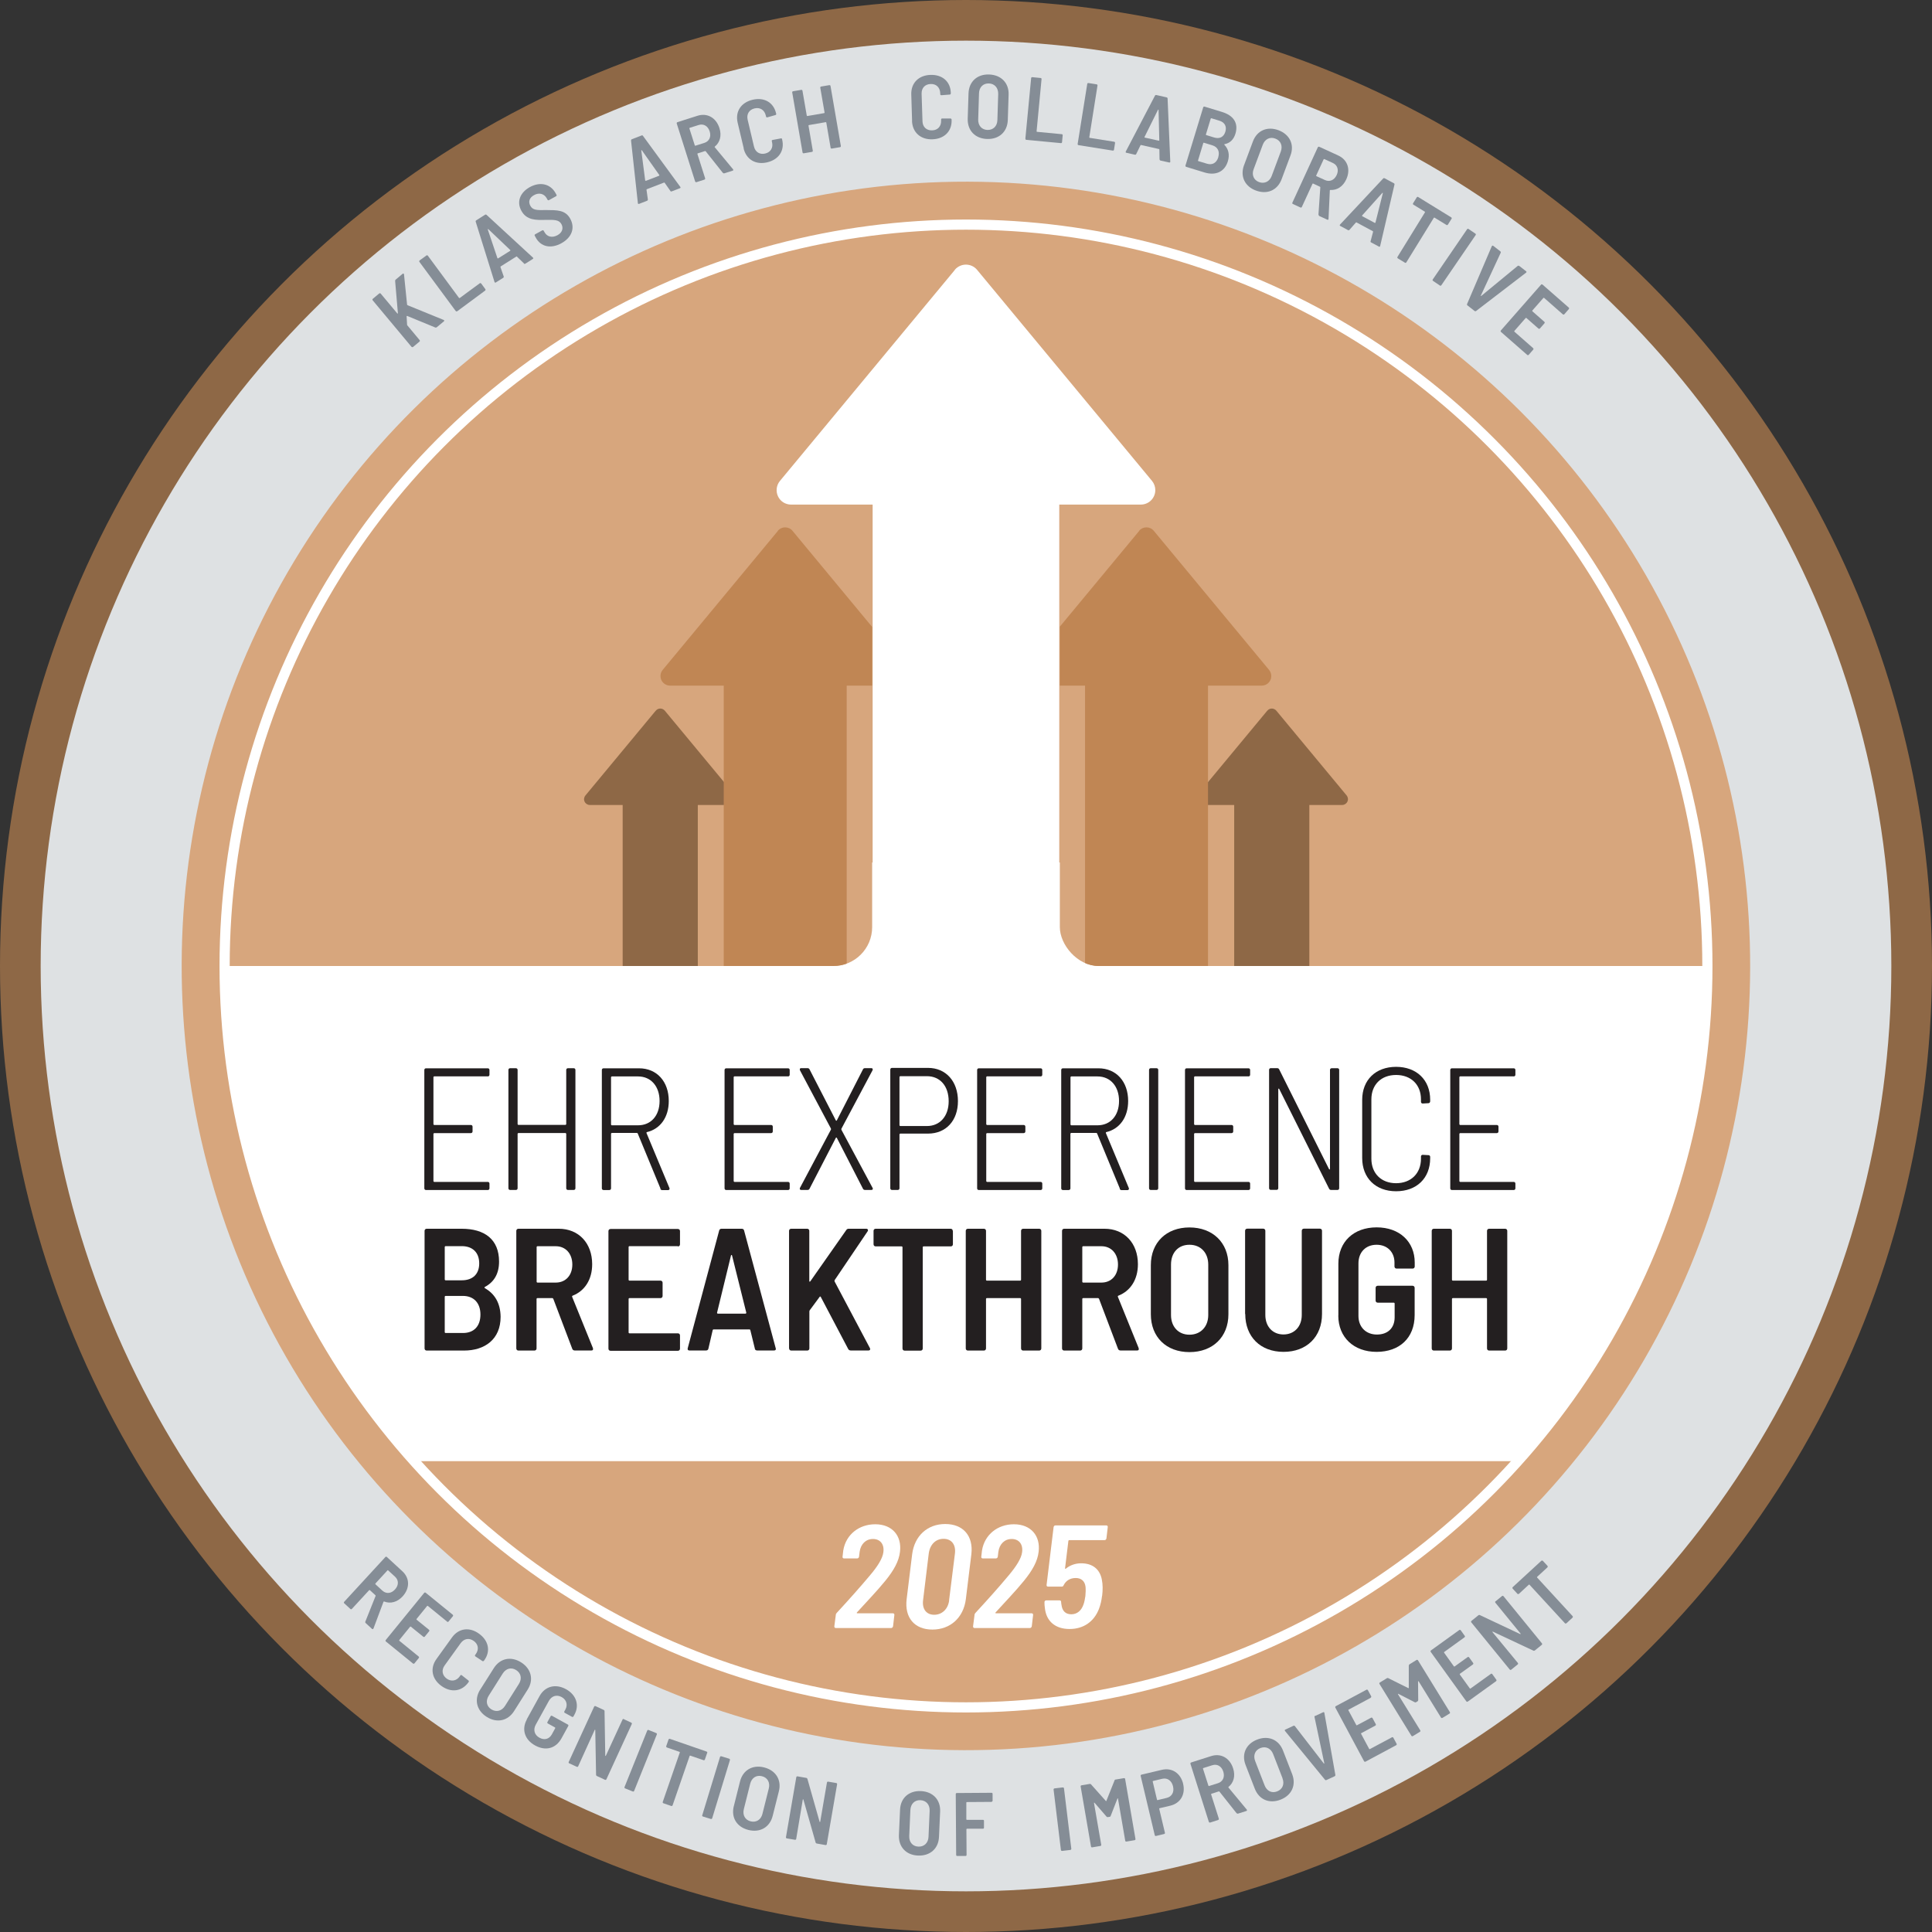 <?xml version="1.0" encoding="UTF-8"?><svg id="Layer_2" xmlns="http://www.w3.org/2000/svg" xmlns:xlink="http://www.w3.org/1999/xlink" viewBox="0 0 237.58 237.58"><rect x="0" y="0" width="237.58" height="237.58" fill="#333333" stroke="none"/><defs><style>.cls-1{fill:#c08654;}.cls-2{fill:#231f20;}.cls-3{fill:#fff;}.cls-4,.cls-5,.cls-6,.cls-7{fill:none;}.cls-5{stroke:#fff;stroke-width:1.25px;}.cls-8{fill:#8e6846;}.cls-9{clip-path:url(#clippath-1);}.cls-10{fill:#858d96;}.cls-11{clip-path:url(#clippath-3);}.cls-12{fill:#dee1e3;}.cls-13{fill:#d7a67d;}.cls-6{stroke:#8e6846;}.cls-6,.cls-7{stroke-width:5px;}.cls-14{clip-path:url(#clippath-2);}.cls-15{clip-path:url(#clippath);}.cls-7{stroke:#d7a67d;}</style><clipPath id="clippath"><path class="cls-4" d="M24.85,118.79c0,51.88,42.06,93.94,93.94,93.94s93.94-42.06,93.94-93.94S170.67,24.85,118.79,24.85,24.85,66.91,24.85,118.79"/></clipPath><clipPath id="clippath-1"><rect class="cls-4" x="56.11" y="62.76" width="51.14" height="56.03" rx="4.78" ry="4.78"/></clipPath><clipPath id="clippath-2"><rect class="cls-4" x="130.33" y="62.76" width="51.14" height="56.03" rx="4.78" ry="4.78"/></clipPath><clipPath id="clippath-3"><path class="cls-4" d="M27.62,118.79c0,50.35,40.82,91.17,91.17,91.17s91.17-40.82,91.17-91.17S169.14,27.62,118.79,27.62,27.62,68.44,27.62,118.79"/></clipPath></defs><g id="Layer_1-2"><path class="cls-12" d="M118.79,235.08c64.23,0,116.29-52.06,116.29-116.29S183.02,2.5,118.79,2.5,2.5,54.56,2.5,118.79s52.06,116.29,116.29,116.29"/><circle class="cls-6" cx="118.79" cy="118.79" r="116.29"/><path class="cls-3" d="M118.79,212.73c51.88,0,93.94-42.06,93.94-93.94S170.67,24.85,118.79,24.85,24.85,66.91,24.85,118.79s42.06,93.94,93.94,93.94"/><g class="cls-15"><rect class="cls-13" x="-10.17" y=".29" width="259.16" height="118.5"/></g><circle class="cls-7" cx="118.79" cy="118.79" r="93.94" transform="translate(-.3 237.28) rotate(-89.86)"/><path class="cls-10" d="M50.62,42.67l-4.79-5.74c-.05-.06-.04-.14.02-.19l.78-.65c.06-.05.14-.04.19.02l2.04,2.44s.07.03.07-.03l-.34-3.96c-.01-.06.01-.12.06-.17l.86-.72c.08-.06.16-.03.17.07l.38,3.73s.02.04.05.06l4.44,1.81s.05.02.06.04c.04.04.02.1-.03.14l-.87.72c-.05.04-.12.06-.19.03l-3.45-1.42s-.07,0-.07.04l.06,1.06s.01.05.03.06l1.51,1.81c.05.06.04.14-.02.19l-.78.65c-.06.05-.14.04-.19-.02Z"/><path class="cls-10" d="M56.02,38.22l-4.44-6.01c-.05-.06-.03-.14.03-.19l.82-.6c.06-.05.14-.03.19.03l3.83,5.19s.05.03.08.01l2.46-1.81c.06-.05.14-.03.19.03l.5.68c.05.06.03.14-.03.19l-3.42,2.53c-.06.05-.14.03-.19-.03Z"/><path class="cls-10" d="M64.44,32.4l-.88-.85s-.04-.03-.07,0l-1.93,1.22s-.03.03-.02.07l.4,1.15c.02.08,0,.14-.07.18l-.89.56c-.07.05-.14.03-.17-.06l-2.31-7.4c-.02-.08,0-.13.07-.18l1.07-.68c.07-.04.13-.04.19.01l5.7,5.25s.03.02.03.03c.04.06.02.11-.05.15l-.9.57c-.07.04-.13.04-.19-.01ZM61.26,31.77l1.48-.93s.04-.05.01-.09l-2.71-2.58s-.07,0-.06.04l1.19,3.54s.05.04.08.03Z"/><path class="cls-10" d="M65.9,29.24l-.14-.25c-.04-.07-.02-.14.05-.18l.87-.48c.07-.04.14-.02.18.05l.11.19c.3.54.92.72,1.59.35.61-.34.74-.88.48-1.36-.3-.54-.85-.54-1.97-.52-1.16.03-2.31.05-2.95-1.11-.62-1.12-.17-2.25,1.03-2.92,1.27-.7,2.54-.4,3.17.74l.11.2c.04.07.02.14-.05.18l-.87.48c-.07.04-.14.02-.18-.05l-.1-.18c-.3-.54-.92-.75-1.57-.38-.54.3-.73.79-.44,1.31.29.53.78.55,1.95.52,1.31.01,2.35-.03,2.95,1.06.63,1.14.2,2.31-1.08,3.02-1.3.72-2.54.44-3.15-.68Z"/><path class="cls-10" d="M82.43,23.47l-.7-1s-.04-.03-.07-.02l-2.12.82s-.04.03-.04.06l.17,1.2c0,.08-.03.13-.1.16l-.98.38c-.08.03-.14,0-.15-.09l-.84-7.7c0-.08.03-.13.1-.16l1.19-.46c.07-.03.14-.02.18.05l4.58,6.26s.02.03.03.04c.02.06,0,.11-.08.14l-.99.38c-.07.03-.14.02-.18-.05ZM79.42,22.24l1.63-.63s.05-.04.03-.08l-2.16-3.06s-.07-.02-.06.02l.48,3.7s.04.05.08.04Z"/><path class="cls-10" d="M88.89,21.26l-2.11-2.66s-.05-.03-.07-.03l-.91.29s-.05.04-.04.07l.95,2.99c.02.07-.01.14-.09.17l-.97.31c-.07.02-.14-.01-.17-.09l-2.26-7.12c-.02-.07.01-.14.09-.17l2.45-.78c1.21-.39,2.3.23,2.71,1.51.3.94.06,1.77-.57,2.28-.03.02-.03.06,0,.08l2.24,2.7s.02.04.03.06c.02.05,0,.09-.08.12l-1.01.32c-.07.02-.14,0-.18-.06ZM84.77,15.78l.67,2.1s.04.05.07.04l1.11-.35c.59-.19.86-.75.65-1.41-.21-.67-.76-.98-1.35-.79l-1.11.35s-.05.04-.04.07Z"/><path class="cls-10" d="M91.46,18.25l-.75-3.16c-.32-1.37.41-2.48,1.83-2.82,1.42-.34,2.57.31,2.89,1.65l.02.06c.02.08-.02.15-.1.17l-.99.28c-.08.02-.14-.01-.16-.1l-.03-.13c-.16-.68-.71-1.03-1.38-.87-.68.16-1.01.72-.85,1.4l.78,3.3c.16.67.71,1.01,1.38.85.67-.16,1-.72.84-1.38l-.03-.14c-.02-.09.01-.13.1-.15l1.01-.19c.08-.02.14.02.16.1v.04c.33,1.36-.41,2.46-1.83,2.8-1.42.34-2.58-.34-2.91-1.72Z"/><path class="cls-10" d="M100.98,10.64l1-.17c.08-.01.14.03.15.11l1.27,7.37c.01.08-.03.14-.11.15l-1,.17c-.08.01-.14-.03-.15-.11l-.53-3.09s-.03-.05-.06-.05l-2.08.36s-.05.03-.05.06l.53,3.09c.01.08-.03.14-.11.15l-1,.17c-.08.01-.14-.03-.15-.11l-1.27-7.37c-.01-.08.03-.14.11-.15l1-.17c.08-.01.14.03.15.11l.53,3.06s.03.05.06.05l2.08-.36s.05-.03.05-.06l-.53-3.06c-.01-.08.03-.14.11-.15Z"/><path class="cls-10" d="M112.16,14.86l-.1-3.25c-.04-1.4.9-2.35,2.36-2.4,1.46-.05,2.46.82,2.5,2.2v.07c0,.08-.05.15-.13.15l-1.03.08c-.08,0-.13-.04-.14-.13v-.13c-.03-.7-.49-1.15-1.18-1.12-.7.02-1.13.5-1.11,1.2l.11,3.39c.02.69.49,1.14,1.19,1.11.69-.02,1.12-.5,1.1-1.19v-.14c0-.09.04-.12.12-.13h1.03c.08,0,.13.06.14.14v.04c.05,1.39-.9,2.33-2.36,2.38-1.46.05-2.46-.85-2.51-2.27Z"/><path class="cls-10" d="M119,14.6l.1-3.12c.05-1.44,1.06-2.37,2.53-2.32,1.48.05,2.45,1.04,2.4,2.48l-.1,3.12c-.05,1.45-1.07,2.38-2.55,2.33-1.47-.05-2.42-1.04-2.38-2.49ZM122.65,14.77l.1-3.21c.02-.75-.44-1.28-1.15-1.3-.71-.02-1.19.47-1.21,1.22l-.1,3.21c-.02.74.42,1.26,1.13,1.29.72.02,1.21-.47,1.23-1.21Z"/><path class="cls-10" d="M126.09,17.05l.71-7.44c0-.08.07-.13.15-.12l1.01.1c.08,0,.13.07.12.14l-.61,6.42s.02.06.05.06l3.04.29c.08,0,.13.07.12.14l-.08.84c0,.08-.07.13-.14.12l-4.24-.4c-.08,0-.13-.07-.12-.14Z"/><path class="cls-10" d="M132.52,17.7l1.18-7.38c.01-.08.08-.12.15-.11l1,.16c.08.01.12.08.11.15l-1.01,6.37s.01.06.05.06l3.01.48c.08.01.12.08.11.15l-.13.83c-.01.08-.08.12-.15.11l-4.21-.67c-.08-.01-.12-.08-.11-.15Z"/><path class="cls-10" d="M142.59,19.61l-.02-1.22s-.01-.05-.04-.06l-2.22-.5s-.05,0-.06.03l-.53,1.09c-.04.07-.1.09-.18.07l-1.02-.23c-.09-.02-.12-.07-.08-.16l3.59-6.87c.04-.07.1-.09.18-.07l1.24.28c.08.02.12.06.13.14l.33,7.75s0,.03,0,.05c-.01.06-.07.09-.14.07l-1.04-.23c-.08-.02-.12-.06-.13-.14ZM140.78,16.92l1.71.38s.07,0,.07-.05l-.09-3.74s-.04-.06-.07-.01l-1.66,3.35s0,.07.04.08Z"/><path class="cls-10" d="M150.56,17.8c.5.52.68,1.2.43,2.04-.42,1.36-1.58,1.76-2.86,1.37l-2.26-.69c-.07-.02-.11-.09-.09-.17l2.18-7.15c.02-.07.09-.11.16-.09l2.13.65c1.4.42,2.08,1.34,1.67,2.69-.23.74-.69,1.16-1.34,1.28-.04.01-.04.03-.02.06ZM149.81,19.33c.21-.7-.06-1.25-.72-1.46l-1.05-.32s-.06,0-.07.04l-.65,2.15s0,.06.04.07l1.06.32c.66.2,1.18-.09,1.4-.8ZM148.89,14.57l-.6,1.97s0,.06.04.07l.98.3c.67.2,1.17-.06,1.37-.7.2-.66-.07-1.17-.74-1.37l-.98-.3s-.06,0-.07.04Z"/><path class="cls-10" d="M152.98,20.32l1.09-2.92c.5-1.35,1.76-1.9,3.14-1.39,1.39.52,1.99,1.77,1.48,3.11l-1.09,2.92c-.51,1.36-1.77,1.91-3.16,1.39-1.38-.51-1.96-1.76-1.46-3.12ZM156.38,21.64l1.12-3c.26-.7,0-1.35-.68-1.6-.66-.25-1.28.07-1.54.77l-1.12,3c-.26.69,0,1.33.66,1.58.67.25,1.3-.06,1.56-.75Z"/><path class="cls-10" d="M162.13,26.42l.23-3.39s-.01-.05-.03-.06l-.86-.4s-.06,0-.07.03l-1.31,2.85c-.03.07-.11.1-.18.06l-.92-.42c-.07-.03-.1-.11-.06-.18l3.12-6.79c.03-.07.11-.1.18-.07l2.33,1.07c1.16.53,1.55,1.72.99,2.94-.41.89-1.14,1.35-1.96,1.3-.03,0-.06.02-.06.06l-.16,3.5s0,.05-.02.06c-.02.05-.07.07-.14.03l-.96-.44c-.07-.03-.1-.1-.09-.17ZM162.77,19.59l-.92,2s0,.06.03.07l1.05.48c.56.26,1.14.03,1.44-.61.3-.64.09-1.24-.47-1.49l-1.05-.48s-.06,0-.07.03Z"/><path class="cls-10" d="M168.54,29.68l.31-1.18s0-.05-.03-.07l-2.01-1.08s-.04-.01-.07.01l-.8.91c-.06.06-.12.06-.19.02l-.93-.5c-.08-.04-.1-.1-.03-.18l5.3-5.66c.06-.06.12-.06.19-.02l1.12.6c.07.04.1.09.08.17l-1.76,7.55s0,.03-.01.04c-.03.06-.09.07-.15.03l-.94-.5c-.07-.04-.1-.09-.08-.17ZM167.52,26.59l1.54.82s.07.01.08-.03l.91-3.63s-.03-.07-.06-.03l-2.49,2.78s-.01.07.02.08Z"/><path class="cls-10" d="M178.5,26.9l-.45.72c-.04.07-.12.08-.18.04l-1.47-.9s-.06-.01-.08.02l-3.38,5.48c-.04.07-.12.08-.18.04l-.87-.53c-.06-.04-.08-.12-.04-.18l3.38-5.48s.01-.06-.02-.08l-1.4-.86c-.07-.04-.08-.12-.04-.18l.45-.72c.04-.07.12-.08.18-.04l4.06,2.5c.07.04.08.12.04.18Z"/><path class="cls-10" d="M176.19,34.36l4.22-6.17c.04-.06.12-.08.18-.03l.84.57c.06.04.08.12.03.18l-4.22,6.17c-.04.06-.12.08-.18.03l-.84-.57c-.06-.04-.08-.12-.03-.18Z"/><path class="cls-10" d="M186.81,32.69l.85.66c.07.05.08.12,0,.18l-6.14,4.71c-.07.05-.13.04-.19,0l-.87-.68c-.06-.05-.08-.11-.05-.18l3.04-7.11s.02-.03.03-.03c.04-.05.1-.05.16,0l.86.67c.06.05.07.11.04.18l-2.44,5.26c-.02.05.01.08.05.04l4.47-3.68c.06-.05.13-.06.19,0Z"/><path class="cls-10" d="M192.19,38.66l-2.31-2.03s-.06-.02-.08,0l-1.37,1.56s-.02.06,0,.08l1.48,1.3c.06.05.06.13.01.19l-.55.63c-.05.06-.13.06-.19.01l-1.48-1.3s-.06-.02-.08,0l-1.4,1.6s-.02.06,0,.08l2.31,2.03c.06.05.06.13.01.19l-.55.63c-.05.06-.13.06-.19.01l-3.22-2.82c-.06-.05-.06-.13-.01-.19l4.93-5.62c.05-.06.13-.06.19-.01l3.22,2.82c.06.05.06.13.01.19l-.55.63c-.05.06-.13.06-.19.01Z"/><path class="cls-10" d="M44.93,199.4l1.26-3.15s0-.06-.01-.07l-.7-.64s-.06-.02-.08,0l-2.13,2.31c-.05.06-.13.06-.19,0l-.75-.69c-.06-.05-.06-.13,0-.19l5.06-5.5c.05-.06.13-.06.19,0l1.89,1.74c.94.86.94,2.11.04,3.1-.67.72-1.5.93-2.27.63-.03-.01-.06,0-.08.03l-1.23,3.28s-.02.04-.04.06c-.04.04-.08.04-.14,0l-.78-.72c-.06-.05-.07-.12-.04-.19ZM47.65,193.11l-1.49,1.62s-.02.06,0,.08l.86.79c.46.42,1.08.38,1.55-.14.48-.52.47-1.15.01-1.57l-.86-.79s-.06-.02-.08,0Z"/><path class="cls-10" d="M54.99,199.42l-2.38-1.94s-.06-.02-.08,0l-1.31,1.61s-.02.06,0,.08l1.53,1.24c.06.05.07.13.02.19l-.53.65c-.05.06-.13.07-.19.02l-1.53-1.24s-.06-.02-.08,0l-1.34,1.65s-.02.06,0,.08l2.38,1.94c.06.05.07.13.02.19l-.53.65c-.05.06-.13.07-.19.02l-3.32-2.7c-.06-.05-.07-.13-.02-.19l4.72-5.79c.05-.06.13-.07.19-.02l3.32,2.7c.06.05.07.13.02.19l-.53.65c-.05.06-.13.07-.19.02Z"/><path class="cls-10" d="M53.68,204l1.9-2.64c.82-1.14,2.15-1.32,3.33-.46,1.18.85,1.45,2.15.64,3.27l-.04.05c-.05.06-.13.08-.19.04l-.86-.57c-.06-.05-.08-.11-.03-.18l.08-.11c.41-.57.31-1.21-.25-1.61-.57-.41-1.2-.29-1.61.27l-1.98,2.75c-.4.56-.3,1.2.26,1.61.56.4,1.2.29,1.6-.27l.08-.12c.05-.07.11-.07.18-.02l.81.64c.06.05.08.12.03.19l-.03.04c-.81,1.13-2.13,1.3-3.32.44-1.18-.85-1.43-2.18-.6-3.32Z"/><path class="cls-10" d="M59.05,207.78l1.67-2.64c.77-1.22,2.11-1.5,3.36-.72,1.25.79,1.58,2.14.81,3.35l-1.67,2.64c-.77,1.22-2.13,1.51-3.38.71-1.24-.79-1.56-2.13-.79-3.35ZM62.1,209.78l1.71-2.71c.4-.63.27-1.32-.34-1.7-.6-.38-1.26-.2-1.66.44l-1.71,2.71c-.4.63-.28,1.3.32,1.68.61.38,1.28.21,1.68-.42Z"/><path class="cls-10" d="M64.76,211.46l1.59-2.89c.67-1.22,1.97-1.55,3.25-.85,1.27.7,1.68,1.97,1.04,3.13l-.12.22c-.04.07-.11.09-.18.05l-.89-.49c-.07-.04-.09-.11-.05-.18l.12-.22c.32-.57.16-1.2-.45-1.54-.61-.34-1.24-.14-1.58.48l-1.61,2.92c-.34.62-.16,1.27.46,1.6.6.33,1.19.18,1.52-.41l.42-.77s0-.06-.02-.08l-.89-.49c-.07-.04-.09-.11-.05-.18l.39-.71c.04-.07.11-.09.18-.05l1.94,1.07c.07.04.09.11.05.18l-.83,1.51c-.71,1.29-1.98,1.58-3.25.88-1.28-.7-1.69-1.98-1.01-3.2Z"/><path class="cls-10" d="M76.71,211.41l.91.42c.07.03.1.11.07.18l-3.12,6.79c-.03.07-.11.1-.18.06l-.99-.46c-.06-.03-.1-.08-.1-.16l-.1-5.51s-.05-.06-.07,0l-2.03,4.47c-.03.07-.11.1-.18.06l-.92-.42c-.07-.03-.1-.11-.06-.18l3.12-6.79c.03-.07.11-.1.18-.06l1,.46c.06.03.1.08.1.15l.09,5.49s.05.06.07,0l2.05-4.45c.03-.07.11-.1.18-.06Z"/><path class="cls-10" d="M76.8,219.75l2.79-6.94c.03-.07.1-.1.17-.07l.94.38c.07.03.1.1.07.17l-2.79,6.94c-.03.07-.1.1-.17.07l-.94-.38c-.07-.03-.1-.1-.07-.17Z"/><path class="cls-10" d="M86.96,215.56l-.28.81c-.03.07-.1.11-.17.08l-1.63-.56s-.06,0-.07.03l-2.1,6.08c-.03.07-.1.11-.17.08l-.96-.33c-.07-.03-.11-.1-.08-.17l2.1-6.08s0-.06-.03-.07l-1.56-.54c-.07-.03-.11-.1-.08-.17l.28-.81c.03-.07.1-.11.17-.08l4.51,1.56c.07.03.11.1.08.17Z"/><path class="cls-10" d="M86.36,223.21l2.18-7.15c.02-.07.09-.11.16-.09l.97.3c.07.02.11.09.09.17l-2.18,7.15c-.02.07-.09.11-.17.09l-.97-.3c-.07-.02-.11-.09-.09-.17Z"/><path class="cls-10" d="M90.24,222.1l.76-3.03c.35-1.39,1.54-2.09,2.96-1.73,1.44.36,2.17,1.54,1.82,2.93l-.76,3.02c-.35,1.41-1.55,2.1-2.99,1.74-1.43-.36-2.15-1.53-1.79-2.94ZM93.76,223.04l.78-3.11c.18-.73-.15-1.34-.85-1.51-.69-.17-1.26.21-1.44.94l-.78,3.11c-.18.72.15,1.33.83,1.5.7.18,1.28-.2,1.46-.92Z"/><path class="cls-10" d="M101.84,219.09l.99.17c.08.01.12.08.11.15l-1.27,7.37c-.01.08-.08.12-.15.11l-1.08-.19c-.07-.01-.12-.05-.14-.12l-1.51-5.3s-.06-.04-.07.01l-.81,4.84c-.01.08-.08.12-.15.11l-1-.17c-.08-.01-.12-.08-.11-.15l1.27-7.37c.01-.08.08-.12.15-.11l1.08.19c.07.01.11.05.14.12l1.5,5.29s.06.04.07-.01l.83-4.83c.01-.08.08-.12.15-.11Z"/><path class="cls-10" d="M110.54,225.66l.14-3.12c.06-1.44,1.09-2.35,2.56-2.29,1.48.07,2.43,1.07,2.37,2.51l-.14,3.12c-.06,1.45-1.1,2.36-2.58,2.3-1.47-.06-2.41-1.07-2.35-2.52ZM114.18,225.88l.14-3.2c.03-.75-.42-1.28-1.14-1.31-.71-.03-1.19.46-1.23,1.21l-.14,3.2c-.03.74.41,1.27,1.12,1.3.72.03,1.22-.46,1.25-1.2Z"/><path class="cls-10" d="M121.95,221.58l-3.06.02s-.06.02-.06.06v2.08s.04.05.07.05h1.97c.08-.01.13.04.13.12v.84c0,.08-.05.13-.13.13h-1.97s-.06.03-.06.07l.02,3.15c0,.08-.05.13-.13.13h-1.02c-.08,0-.13-.05-.13-.13l-.05-7.48c0-.08.05-.13.13-.13l4.27-.03c.08,0,.13.06.13.13v.84c0,.08-.05.13-.13.13Z"/><path class="cls-10" d="M130.46,227.49l-.9-7.42c0-.08.04-.14.12-.15l1.01-.12c.08,0,.14.04.15.12l.9,7.42c0,.08-.04.14-.12.15l-1.01.12c-.08,0-.14-.04-.15-.12Z"/><path class="cls-10" d="M137.2,218.83l1.01-.17c.08-.01.14.03.15.11l1.27,7.37c.01.08-.03.14-.11.15l-1,.17c-.08.01-.14-.03-.15-.11l-.89-5.17c0-.05-.06-.06-.07,0l-.83,2.13c-.02.07-.07.1-.14.11l-.2.03c-.06.01-.12,0-.17-.06l-1.48-1.71s-.07-.02-.06.03l.89,5.14c.01.08-.03.14-.11.15l-1,.17c-.08.01-.14-.03-.15-.11l-1.27-7.37c-.01-.08.03-.14.11-.15l1-.17c.07-.01.12,0,.17.06l1.82,2.04s.05.04.06-.01l1.01-2.53c.02-.07.07-.1.14-.11Z"/><path class="cls-10" d="M145.49,219.36c.31,1.31-.33,2.39-1.59,2.69l-1.31.31s-.05.03-.04.07l.7,2.94c.02.08-.02.14-.1.16l-.99.24c-.08.02-.14-.02-.16-.1l-1.73-7.28c-.02-.08.02-.14.1-.16l2.49-.59c1.26-.3,2.32.4,2.64,1.74ZM144.25,219.67c-.17-.72-.71-1.08-1.34-.93l-1.12.27s-.05.03-.04.07l.53,2.24s.03.05.07.04l1.12-.27c.62-.15.95-.7.78-1.41Z"/><path class="cls-10" d="M152.06,222.97l-2.11-2.66s-.04-.03-.07-.02l-.91.29s-.05.04-.04.07l.95,2.99c.02.07-.01.14-.09.17l-.97.31c-.07.02-.14-.01-.17-.09l-2.26-7.13c-.02-.07.01-.14.09-.17l2.45-.78c1.21-.39,2.3.23,2.71,1.51.3.94.06,1.77-.57,2.28-.03.02-.03.06,0,.08l2.24,2.7s.02.04.03.06c.02.05,0,.09-.08.12l-1.01.32c-.07.02-.14,0-.18-.06ZM147.93,217.49l.67,2.1s.04.05.07.04l1.11-.35c.59-.19.86-.75.65-1.42-.21-.67-.76-.98-1.35-.79l-1.11.35s-.05.04-.04.07Z"/><path class="cls-10" d="M154.3,219.95l-1.13-2.91c-.52-1.34.05-2.59,1.42-3.12,1.38-.54,2.66,0,3.18,1.34l1.13,2.91c.52,1.35-.06,2.61-1.44,3.14-1.37.53-2.64-.01-3.16-1.36ZM157.72,218.69l-1.16-2.99c-.27-.7-.9-1-1.57-.74-.66.26-.91.9-.64,1.6l1.16,2.99c.27.69.88,1,1.54.74.67-.26.93-.9.66-1.6Z"/><path class="cls-10" d="M161.73,211.01l.97-.45c.08-.04.14-.02.16.08l1.35,7.62c.01.08-.02.13-.09.17l-1,.46c-.07.03-.13.03-.19-.04l-4.91-5.99s-.01-.03-.02-.04c-.03-.06,0-.11.07-.14l.99-.46c.07-.03.13-.01.18.05l3.55,4.59s.07.03.06-.03l-1.2-5.67c-.02-.08,0-.14.08-.17Z"/><path class="cls-10" d="M168.54,208.79l-2.71,1.45s-.04.05-.02.07l.98,1.83s.05.04.07.02l1.74-.93c.07-.04.14-.01.18.05l.4.74c.04.07.01.14-.05.18l-1.74.93s-.04.05-.02.07l1,1.87s.05.04.08.02l2.71-1.45c.07-.04.14-.01.18.05l.4.74c.04.07.01.14-.05.18l-3.77,2.02c-.07.04-.14.01-.18-.05l-3.53-6.59c-.04-.07-.01-.14.05-.18l3.77-2.02c.07-.04.14-.01.18.05l.4.74c.04.07.01.14-.05.18Z"/><path class="cls-10" d="M173.31,204.67l.88-.54c.07-.04.14-.02.18.04l3.92,6.37c.04.07.02.14-.04.18l-.87.53c-.07.04-.14.02-.18-.04l-2.75-4.46s-.07-.03-.07.02l.02,2.29c0,.07-.03.12-.09.16l-.17.1c-.06.03-.12.04-.18,0l-2.01-1.03s-.07,0-.04.05l2.74,4.44c.04.07.02.14-.04.18l-.87.53c-.07.04-.14.02-.18-.04l-3.92-6.37c-.04-.07-.02-.14.04-.18l.87-.53c.06-.03.12-.04.18,0l2.45,1.22s.06.01.06-.03v-2.73c0-.07.03-.12.08-.16Z"/><path class="cls-10" d="M180.08,201.35l-2.49,1.8s-.03.05-.01.08l1.21,1.69s.05.03.08.01l1.6-1.15c.06-.05.14-.03.19.03l.49.68c.05.06.03.14-.03.19l-1.6,1.15s-.03.05-.01.08l1.24,1.72s.05.03.08.01l2.5-1.8c.06-.05.14-.03.18.03l.49.68c.05.06.03.14-.03.19l-3.47,2.5c-.06.05-.14.03-.19-.03l-4.37-6.07c-.05-.06-.03-.14.03-.19l3.47-2.5c.06-.05.14-.03.19.03l.49.68c.05.06.03.14-.03.18Z"/><path class="cls-10" d="M183.92,196.91l.78-.64c.06-.05.14-.04.19.02l4.72,5.79c.05.06.04.14-.02.19l-.85.69c-.05.04-.12.05-.18.02l-4.99-2.34s-.07.02-.04.06l3.12,3.79c.05.06.04.14-.02.19l-.79.64c-.06.05-.14.04-.19-.02l-4.72-5.79c-.05-.06-.04-.14.02-.19l.85-.69c.05-.04.12-.05.18-.02l4.97,2.34s.07-.02.04-.06l-3.1-3.8c-.05-.06-.04-.14.02-.19Z"/><path class="cls-10" d="M189.71,191.92l.58.63c.05.06.05.14,0,.19l-1.27,1.17s-.03.05,0,.08l4.36,4.74c.05.06.05.14,0,.19l-.75.69c-.06.05-.14.05-.19,0l-4.36-4.74s-.05-.03-.08,0l-1.21,1.12c-.06.05-.14.05-.19,0l-.58-.63c-.05-.06-.05-.14,0-.19l3.51-3.23c.06-.05.14-.05.19,0Z"/><path class="cls-3" d="M117.42,33.19l-21.51,25.95c-.44.53-.53,1.27-.24,1.89.29.63.92,1.02,1.61,1.02h10.03v56.74c0,.98.8,0,1.78,0h19.39c.98,0,1.78.98,1.78,0v-56.74h10.03c.69,0,1.32-.4,1.61-1.02.11-.24.17-.5.17-.76,0-.41-.14-.81-.41-1.14l-21.51-25.95c-.34-.41-.84-.64-1.37-.64s-1.03.24-1.37.64"/><rect class="cls-3" x="94.31" y="106.06" width="51.34" height="22.49"/><rect class="cls-13" x="56.11" y="62.76" width="51.14" height="56.03" rx="4.78" ry="4.78"/><g class="cls-9"><path class="cls-8" d="M80.64,87.39l-8.65,10.43c-.18.22-.22.51-.1.76.12.25.37.41.65.41h4.03v22.82c0,.4.32,0,.72,0h7.8c.4,0,.72.4.72,0v-22.82h4.03c.28,0,.53-.16.65-.41.05-.1.07-.2.07-.3,0-.16-.06-.33-.16-.46l-8.65-10.43c-.14-.16-.34-.26-.55-.26s-.42.09-.55.26"/><path class="cls-1" d="M95.67,65.27l-14.18,17.11c-.29.35-.35.84-.16,1.25.19.41.61.68,1.06.68h6.61v37.41c0,.65.53,0,1.17,0h12.78c.65,0,1.17.65,1.17,0v-37.41h6.61c.45,0,.87-.26,1.06-.68.08-.16.11-.33.11-.5,0-.27-.09-.53-.27-.75l-14.18-17.11c-.22-.27-.55-.42-.9-.42s-.68.15-.9.42"/></g><rect class="cls-13" x="130.33" y="62.76" width="51.14" height="56.03" rx="4.78" ry="4.78"/><g class="cls-14"><path class="cls-8" d="M155.84,87.39l-8.65,10.43c-.18.22-.22.51-.1.76.12.25.37.41.65.41h4.03v22.82c0,.4.32,0,.72,0h7.8c.4,0,.72.4.72,0v-22.82h4.03c.28,0,.53-.16.65-.41.05-.1.07-.2.07-.3,0-.16-.06-.33-.16-.46l-8.65-10.43c-.14-.16-.34-.26-.55-.26s-.42.09-.55.26"/><path class="cls-1" d="M140.1,65.27l-14.18,17.11c-.29.35-.35.84-.16,1.25.19.41.61.68,1.06.68h6.61v37.41c0,.65.53,0,1.17,0h12.78c.65,0,1.17.65,1.17,0v-37.41h6.61c.45,0,.87-.26,1.06-.68.08-.16.11-.33.11-.5,0-.27-.09-.53-.27-.75l-14.18-17.11c-.22-.27-.55-.42-.9-.42s-.68.15-.9.42"/></g><g class="cls-11"><rect class="cls-13" x="42.03" y="179.68" width="153.53" height="38.6"/></g><circle class="cls-5" cx="118.79" cy="118.79" r="91.17"/><path class="cls-2" d="M59.61,158.4c1.22.68,1.93,1.84,1.95,3.53,0,2.76-1.93,4.15-4.51,4.15h-4.58c-.15,0-.26-.11-.26-.26v-14.46c0-.15.11-.26.26-.26h4.3c2.82,0,4.6,1.3,4.6,4.04,0,1.5-.62,2.52-1.75,3.12-.06.04-.06.09,0,.13ZM54.69,153.35v3.98c0,.06.04.11.11.11h1.99c1.35,0,2.14-.77,2.14-2.08s-.79-2.12-2.14-2.12h-1.99c-.06,0-.11.04-.11.11ZM59.08,161.65c0-1.41-.81-2.29-2.16-2.29h-2.12c-.06,0-.11.04-.11.11v4.34c0,.06.04.11.11.11h2.14c1.33,0,2.14-.83,2.14-2.27Z"/><path class="cls-2" d="M70.37,165.86l-2.33-6.14s-.06-.09-.11-.09h-1.84c-.06,0-.11.04-.11.11v6.08c0,.15-.11.26-.26.26h-1.97c-.15,0-.26-.11-.26-.26v-14.46c0-.15.11-.26.26-.26h4.96c2.46,0,4.11,1.78,4.11,4.36,0,1.9-.92,3.29-2.4,3.87-.06.02-.09.09-.06.15l2.55,6.29s.02.09.02.13c0,.11-.06.17-.21.17h-2.05c-.15,0-.26-.09-.3-.21ZM65.99,153.35v4.26c0,.06.04.11.11.11h2.25c1.2,0,2.03-.88,2.03-2.22s-.83-2.25-2.03-2.25h-2.25c-.06,0-.11.04-.11.11Z"/><path class="cls-2" d="M83.36,153.24h-5.95c-.06,0-.11.04-.11.11v4.02c0,.06.04.11.11.11h3.81c.15,0,.26.11.26.26v1.63c0,.15-.11.26-.26.26h-3.81c-.06,0-.11.04-.11.11v4.11c0,.06.04.11.11.11h5.95c.15,0,.26.11.26.26v1.63c0,.15-.11.26-.26.26h-8.28c-.15,0-.26-.11-.26-.26v-14.46c0-.15.11-.26.26-.26h8.28c.15,0,.26.11.26.26v1.63c0,.15-.11.26-.26.26Z"/><path class="cls-2" d="M92.83,165.86l-.56-2.29c-.02-.06-.04-.09-.11-.09h-4.41c-.06,0-.09.02-.11.09l-.53,2.29c-.04.15-.15.21-.3.21h-2.03c-.17,0-.26-.09-.21-.28l3.87-14.48c.04-.15.15-.21.3-.21h2.46c.15,0,.26.06.3.21l3.89,14.48s.02.06.02.09c0,.13-.09.19-.24.19h-2.05c-.15,0-.26-.06-.3-.21ZM88.28,161.54h3.38c.06,0,.13-.04.11-.13l-1.75-7.02c-.02-.09-.11-.09-.13,0l-1.71,7.02c-.02.09.04.13.11.13Z"/><path class="cls-2" d="M97.03,165.82v-14.46c0-.15.11-.26.26-.26h1.97c.15,0,.26.11.26.26v6.16c0,.09.06.13.13.04l4.41-6.29c.06-.11.17-.17.3-.17h2.16c.19,0,.28.15.17.32l-4.06,6.01s-.02.09,0,.15l4.34,8.19s.04.09.04.13c0,.11-.09.17-.21.17h-2.18c-.13,0-.26-.06-.32-.19l-3.36-6.38c-.04-.09-.11-.09-.15-.02l-1.22,1.65s-.04.09-.04.13v4.56c0,.15-.11.26-.26.26h-1.97c-.15,0-.26-.11-.26-.26Z"/><path class="cls-2" d="M117.18,151.36v1.65c0,.15-.11.26-.26.26h-3.34c-.06,0-.11.04-.11.11v12.45c0,.15-.11.26-.26.26h-1.97c-.15,0-.26-.11-.26-.26v-12.45c0-.06-.04-.11-.11-.11h-3.19c-.15,0-.26-.11-.26-.26v-1.65c0-.15.11-.26.26-.26h9.22c.15,0,.26.11.26.26Z"/><path class="cls-2" d="M125.82,151.1h1.97c.15,0,.26.11.26.26v14.46c0,.15-.11.26-.26.26h-1.97c-.15,0-.26-.11-.26-.26v-6.08c0-.06-.04-.11-.11-.11h-4.09c-.06,0-.11.04-.11.11v6.08c0,.15-.11.26-.26.26h-1.97c-.15,0-.26-.11-.26-.26v-14.46c0-.15.11-.26.26-.26h1.97c.15,0,.26.11.26.26v6.01c0,.06.04.11.11.11h4.09c.06,0,.11-.04.11-.11v-6.01c0-.15.11-.26.26-.26Z"/><path class="cls-2" d="M137.48,165.86l-2.33-6.14s-.06-.09-.11-.09h-1.84c-.06,0-.11.04-.11.11v6.08c0,.15-.11.26-.26.26h-1.97c-.15,0-.26-.11-.26-.26v-14.46c0-.15.11-.26.26-.26h4.96c2.46,0,4.11,1.78,4.11,4.36,0,1.9-.92,3.29-2.4,3.87-.06.02-.09.09-.06.15l2.55,6.29s.02.09.02.13c0,.11-.06.17-.21.17h-2.05c-.15,0-.26-.09-.3-.21ZM133.09,153.35v4.26c0,.06.04.11.11.11h2.25c1.2,0,2.03-.88,2.03-2.22s-.83-2.25-2.03-2.25h-2.25c-.06,0-.11.04-.11.11Z"/><path class="cls-2" d="M141.52,161.61v-6.03c0-2.78,1.9-4.64,4.75-4.64s4.79,1.86,4.79,4.64v6.03c0,2.8-1.93,4.66-4.79,4.66s-4.75-1.86-4.75-4.66ZM148.58,161.71v-6.2c0-1.45-.92-2.44-2.31-2.44s-2.27.98-2.27,2.44v6.2c0,1.43.9,2.42,2.27,2.42s2.31-.98,2.31-2.42Z"/><path class="cls-2" d="M153.11,161.58v-10.23c0-.15.11-.26.26-.26h1.97c.15,0,.26.11.26.26v10.35c0,1.43.9,2.4,2.23,2.4s2.25-.96,2.25-2.4v-10.35c0-.15.11-.26.26-.26h1.97c.15,0,.26.11.26.26v10.23c0,2.8-1.88,4.66-4.73,4.66s-4.71-1.86-4.71-4.66Z"/><path class="cls-2" d="M164.58,161.78v-6.38c0-2.7,1.88-4.47,4.71-4.47s4.68,1.78,4.68,4.32v.49c0,.15-.11.26-.26.26h-1.97c-.15,0-.26-.11-.26-.26v-.49c0-1.26-.86-2.18-2.2-2.18s-2.23.92-2.23,2.29v6.46c0,1.37.92,2.29,2.27,2.29s2.18-.81,2.18-2.12v-1.69c0-.06-.04-.11-.11-.11h-1.97c-.15,0-.26-.11-.26-.26v-1.56c0-.15.11-.26.26-.26h4.28c.15,0,.26.11.26.26v3.34c0,2.84-1.88,4.53-4.68,4.53s-4.71-1.78-4.71-4.47Z"/><path class="cls-2" d="M183.12,151.1h1.97c.15,0,.26.11.26.26v14.46c0,.15-.11.26-.26.26h-1.97c-.15,0-.26-.11-.26-.26v-6.08c0-.06-.04-.11-.11-.11h-4.09c-.06,0-.11.04-.11.11v6.08c0,.15-.11.26-.26.26h-1.97c-.15,0-.26-.11-.26-.26v-14.46c0-.15.11-.26.26-.26h1.97c.15,0,.26.11.26.26v6.01c0,.06.04.11.11.11h4.09c.06,0,.11-.04.11-.11v-6.01c0-.15.11-.26.26-.26Z"/><path class="cls-2" d="M59.98,132.36h-6.59s-.09.04-.09.09v5.8s.04.09.09.09h4.51c.13,0,.21.09.21.21v.58c0,.13-.09.21-.21.21h-4.51s-.09.04-.09.09v5.82s.04.09.09.09h6.59c.13,0,.21.09.21.21v.58c0,.13-.09.21-.21.21h-7.59c-.13,0-.21-.09-.21-.21v-14.55c0-.13.09-.21.21-.21h7.59c.13,0,.21.09.21.21v.58c0,.13-.09.21-.21.21Z"/><path class="cls-2" d="M69.84,131.36h.71c.13,0,.21.09.21.21v14.55c0,.13-.09.21-.21.21h-.71c-.13,0-.21-.09-.21-.21v-6.7s-.04-.09-.09-.09h-5.8s-.09.04-.09.09v6.7c0,.13-.09.21-.21.21h-.71c-.13,0-.21-.09-.21-.21v-14.55c0-.13.09-.21.21-.21h.71c.13,0,.21.09.21.21v6.67s.04.09.09.09h5.8s.09-.04.09-.09v-6.67c0-.13.09-.21.21-.21Z"/><path class="cls-2" d="M81.22,146.16l-2.8-6.78s-.04-.06-.09-.06h-3.1s-.09.04-.09.09v6.72c0,.13-.09.21-.21.21h-.71c-.13,0-.21-.09-.21-.21v-14.55c0-.13.09-.21.21-.21h4.36c2.2,0,3.66,1.63,3.66,4.02,0,1.99-1.03,3.44-2.7,3.83-.04.02-.06.06-.04.11l2.82,6.76s.02.06.02.09c0,.11-.09.17-.19.17h-.71c-.11,0-.19-.04-.24-.17ZM75.14,132.45v5.84s.04.09.09.09h3.23c1.6,0,2.65-1.2,2.65-2.99s-1.05-3.02-2.65-3.02h-3.23s-.09.04-.09.09Z"/><path class="cls-2" d="M96.9,132.36h-6.59s-.09.04-.09.09v5.8s.04.09.09.09h4.51c.13,0,.21.09.21.21v.58c0,.13-.09.21-.21.21h-4.51s-.09.04-.09.09v5.82s.04.09.09.09h6.59c.13,0,.21.09.21.21v.58c0,.13-.09.21-.21.21h-7.59c-.13,0-.21-.09-.21-.21v-14.55c0-.13.09-.21.21-.21h7.59c.13,0,.21.09.21.21v.58c0,.13-.09.21-.21.21Z"/><path class="cls-2" d="M98.37,146.08l3.81-7.17s.02-.09,0-.13l-3.81-7.17s-.02-.09-.02-.11c0-.09.06-.15.17-.15h.77c.11,0,.21.04.26.15l3.23,6.27c.02.06.11.06.13,0l3.21-6.27c.04-.11.15-.15.26-.15h.77c.15,0,.21.11.15.26l-3.83,7.19s-.02.09,0,.13l3.83,7.14s.04.09.04.11c0,.09-.09.15-.19.15h-.77c-.11,0-.21-.04-.26-.15l-3.21-6.25c-.02-.06-.11-.06-.13,0l-3.23,6.25c-.04.11-.15.15-.26.15h-.77c-.15,0-.21-.11-.15-.26Z"/><path class="cls-2" d="M117.8,135.4c0,2.42-1.48,4-3.68,4h-3.42s-.09.04-.09.09v6.63c0,.13-.09.21-.21.21h-.71c-.13,0-.21-.09-.21-.21v-14.59c0-.13.09-.21.21-.21h4.43c2.2,0,3.68,1.65,3.68,4.09ZM116.66,135.42c0-1.88-1.07-3.08-2.67-3.08h-3.29s-.09.04-.09.09v5.95s.04.09.09.09h3.29c1.6,0,2.67-1.22,2.67-3.04Z"/><path class="cls-2" d="M127.96,132.36h-6.59s-.09.04-.09.09v5.8s.04.09.09.09h4.51c.13,0,.21.09.21.21v.58c0,.13-.09.21-.21.21h-4.51s-.09.04-.09.09v5.82s.04.09.09.09h6.59c.13,0,.21.09.21.21v.58c0,.13-.09.21-.21.21h-7.59c-.13,0-.21-.09-.21-.21v-14.55c0-.13.09-.21.21-.21h7.59c.13,0,.21.09.21.21v.58c0,.13-.09.21-.21.21Z"/><path class="cls-2" d="M137.71,146.16l-2.8-6.78s-.04-.06-.09-.06h-3.1s-.09.04-.09.09v6.72c0,.13-.09.21-.21.21h-.71c-.13,0-.21-.09-.21-.21v-14.55c0-.13.09-.21.21-.21h4.36c2.2,0,3.66,1.63,3.66,4.02,0,1.99-1.03,3.44-2.7,3.83-.04.02-.06.06-.04.11l2.82,6.76s.02.06.02.09c0,.11-.09.17-.19.17h-.71c-.11,0-.19-.04-.24-.17ZM131.64,132.45v5.84s.04.09.09.09h3.23c1.6,0,2.65-1.2,2.65-2.99s-1.05-3.02-2.65-3.02h-3.23s-.09.04-.09.09Z"/><path class="cls-2" d="M141.3,146.12v-14.55c0-.13.09-.21.21-.21h.71c.13,0,.21.09.21.21v14.55c0,.13-.09.21-.21.21h-.71c-.13,0-.21-.09-.21-.21Z"/><path class="cls-2" d="M153.52,132.36h-6.59s-.09.04-.09.09v5.8s.04.09.09.09h4.51c.13,0,.21.09.21.21v.58c0,.13-.09.21-.21.21h-4.51s-.09.04-.09.09v5.82s.04.09.09.09h6.59c.13,0,.21.09.21.21v.58c0,.13-.09.21-.21.21h-7.59c-.13,0-.21-.09-.21-.21v-14.55c0-.13.09-.21.21-.21h7.59c.13,0,.21.09.21.21v.58c0,.13-.09.21-.21.21Z"/><path class="cls-2" d="M163.76,131.36h.71c.13,0,.21.09.21.21v14.55c0,.13-.09.21-.21.21h-.77c-.11,0-.21-.04-.26-.15l-6.14-12.28c-.04-.06-.11-.04-.11.04v12.17c0,.13-.09.21-.21.21h-.71c-.13,0-.21-.09-.21-.21v-14.55c0-.13.09-.21.21-.21h.77c.11,0,.21.04.26.15l6.14,12.28c.04.06.11.04.11-.04v-12.17c0-.13.09-.21.21-.21Z"/><path class="cls-2" d="M167.51,142.42v-7.17c0-2.46,1.67-4.06,4.17-4.06s4.19,1.6,4.19,4.04v.19c0,.13-.09.24-.21.24l-.71.04c-.13,0-.21-.09-.21-.21v-.3c0-1.8-1.22-3-3.06-3s-3.04,1.2-3.04,3v7.29c0,1.82,1.22,3.02,3.04,3.02s3.06-1.2,3.06-3.02v-.26c0-.13.09-.21.21-.21l.71.04c.13,0,.21.09.21.21v.17c0,2.46-1.67,4.06-4.19,4.06s-4.17-1.63-4.17-4.09Z"/><path class="cls-2" d="M186.14,132.36h-6.59s-.09.04-.09.09v5.8s.04.09.09.09h4.51c.13,0,.21.09.21.21v.58c0,.13-.09.21-.21.21h-4.51s-.09.04-.09.09v5.82s.04.09.09.09h6.59c.13,0,.21.09.21.21v.58c0,.13-.09.21-.21.21h-7.59c-.13,0-.21-.09-.21-.21v-14.55c0-.13.09-.21.21-.21h7.59c.13,0,.21.09.21.21v.58c0,.13-.09.21-.21.21Z"/><path class="cls-3" d="M105.41,198.39h4.39c.13,0,.2.09.18.22l-.16,1.37c-.02.13-.13.22-.23.22h-6.81c-.11,0-.2-.09-.18-.22l.18-1.39c0-.11.05-.18.13-.27,1.46-1.58,2.84-3.13,4.05-4.57.96-1.13,1.58-2.11,1.67-2.88.13-.99-.4-1.62-1.28-1.62s-1.51.63-1.64,1.58l-.07.59c-.02.13-.11.22-.23.22h-1.62c-.13,0-.2-.09-.18-.22l.09-.77c.32-1.94,1.93-3.21,3.93-3.21,2.11,0,3.29,1.44,3.04,3.4-.13,1.13-.74,2.25-1.8,3.55-1.04,1.28-2.3,2.58-3.49,3.89-.05.05-.02.11.04.11Z"/><path class="cls-3" d="M111.49,196.66l.68-5.54c.29-2.25,1.87-3.71,4.07-3.71s3.47,1.46,3.21,3.71l-.68,5.54c-.29,2.27-1.91,3.73-4.11,3.73s-3.44-1.46-3.17-3.73ZM116.71,196.79l.72-5.76c.13-1.1-.43-1.8-1.4-1.8s-1.67.7-1.82,1.8l-.7,5.76c-.13,1.08.41,1.78,1.37,1.78s1.71-.7,1.84-1.78Z"/><path class="cls-3" d="M122.47,198.39h4.39c.13,0,.2.09.18.22l-.16,1.37c-.02.13-.13.22-.23.22h-6.81c-.11,0-.2-.09-.18-.22l.18-1.39c0-.11.05-.18.13-.27,1.46-1.58,2.85-3.13,4.05-4.57.95-1.13,1.58-2.11,1.67-2.88.13-.99-.4-1.62-1.28-1.62s-1.51.63-1.64,1.58l-.07.59c-.02.13-.11.22-.23.22h-1.62c-.13,0-.2-.09-.18-.22l.09-.77c.32-1.94,1.93-3.21,3.92-3.21,2.11,0,3.29,1.44,3.04,3.4-.13,1.13-.74,2.25-1.8,3.55-1.04,1.28-2.3,2.58-3.49,3.89-.05.05-.02.11.04.11Z"/><path class="cls-3" d="M135.52,196.25c-.07.56-.18,1.08-.38,1.6-.61,1.58-1.91,2.47-3.62,2.47s-2.86-.92-3.03-2.58c-.04-.23-.05-.47-.05-.72,0-.14.09-.22.23-.22h1.62c.13,0,.2.07.2.22,0,.11.02.22.04.32.09.76.5,1.17,1.21,1.17s1.24-.45,1.5-1.21c.11-.29.18-.7.23-1.04.04-.4.05-.79.02-1.13-.09-.72-.54-1.08-1.21-1.08s-1.19.31-1.48.88c-.05.13-.13.18-.25.18h-1.67c-.13,0-.2-.09-.18-.22l.86-7.09c.02-.13.11-.22.23-.22h6.25c.13,0,.2.09.18.22l-.16,1.37c-.02.13-.11.22-.23.22h-4.36s-.09.04-.09.09l-.41,3.37c0,.07.04.09.11.04.52-.43,1.19-.65,1.87-.65,1.4,0,2.29.72,2.54,1.98.13.63.13,1.31.04,2.03Z"/></g></svg>